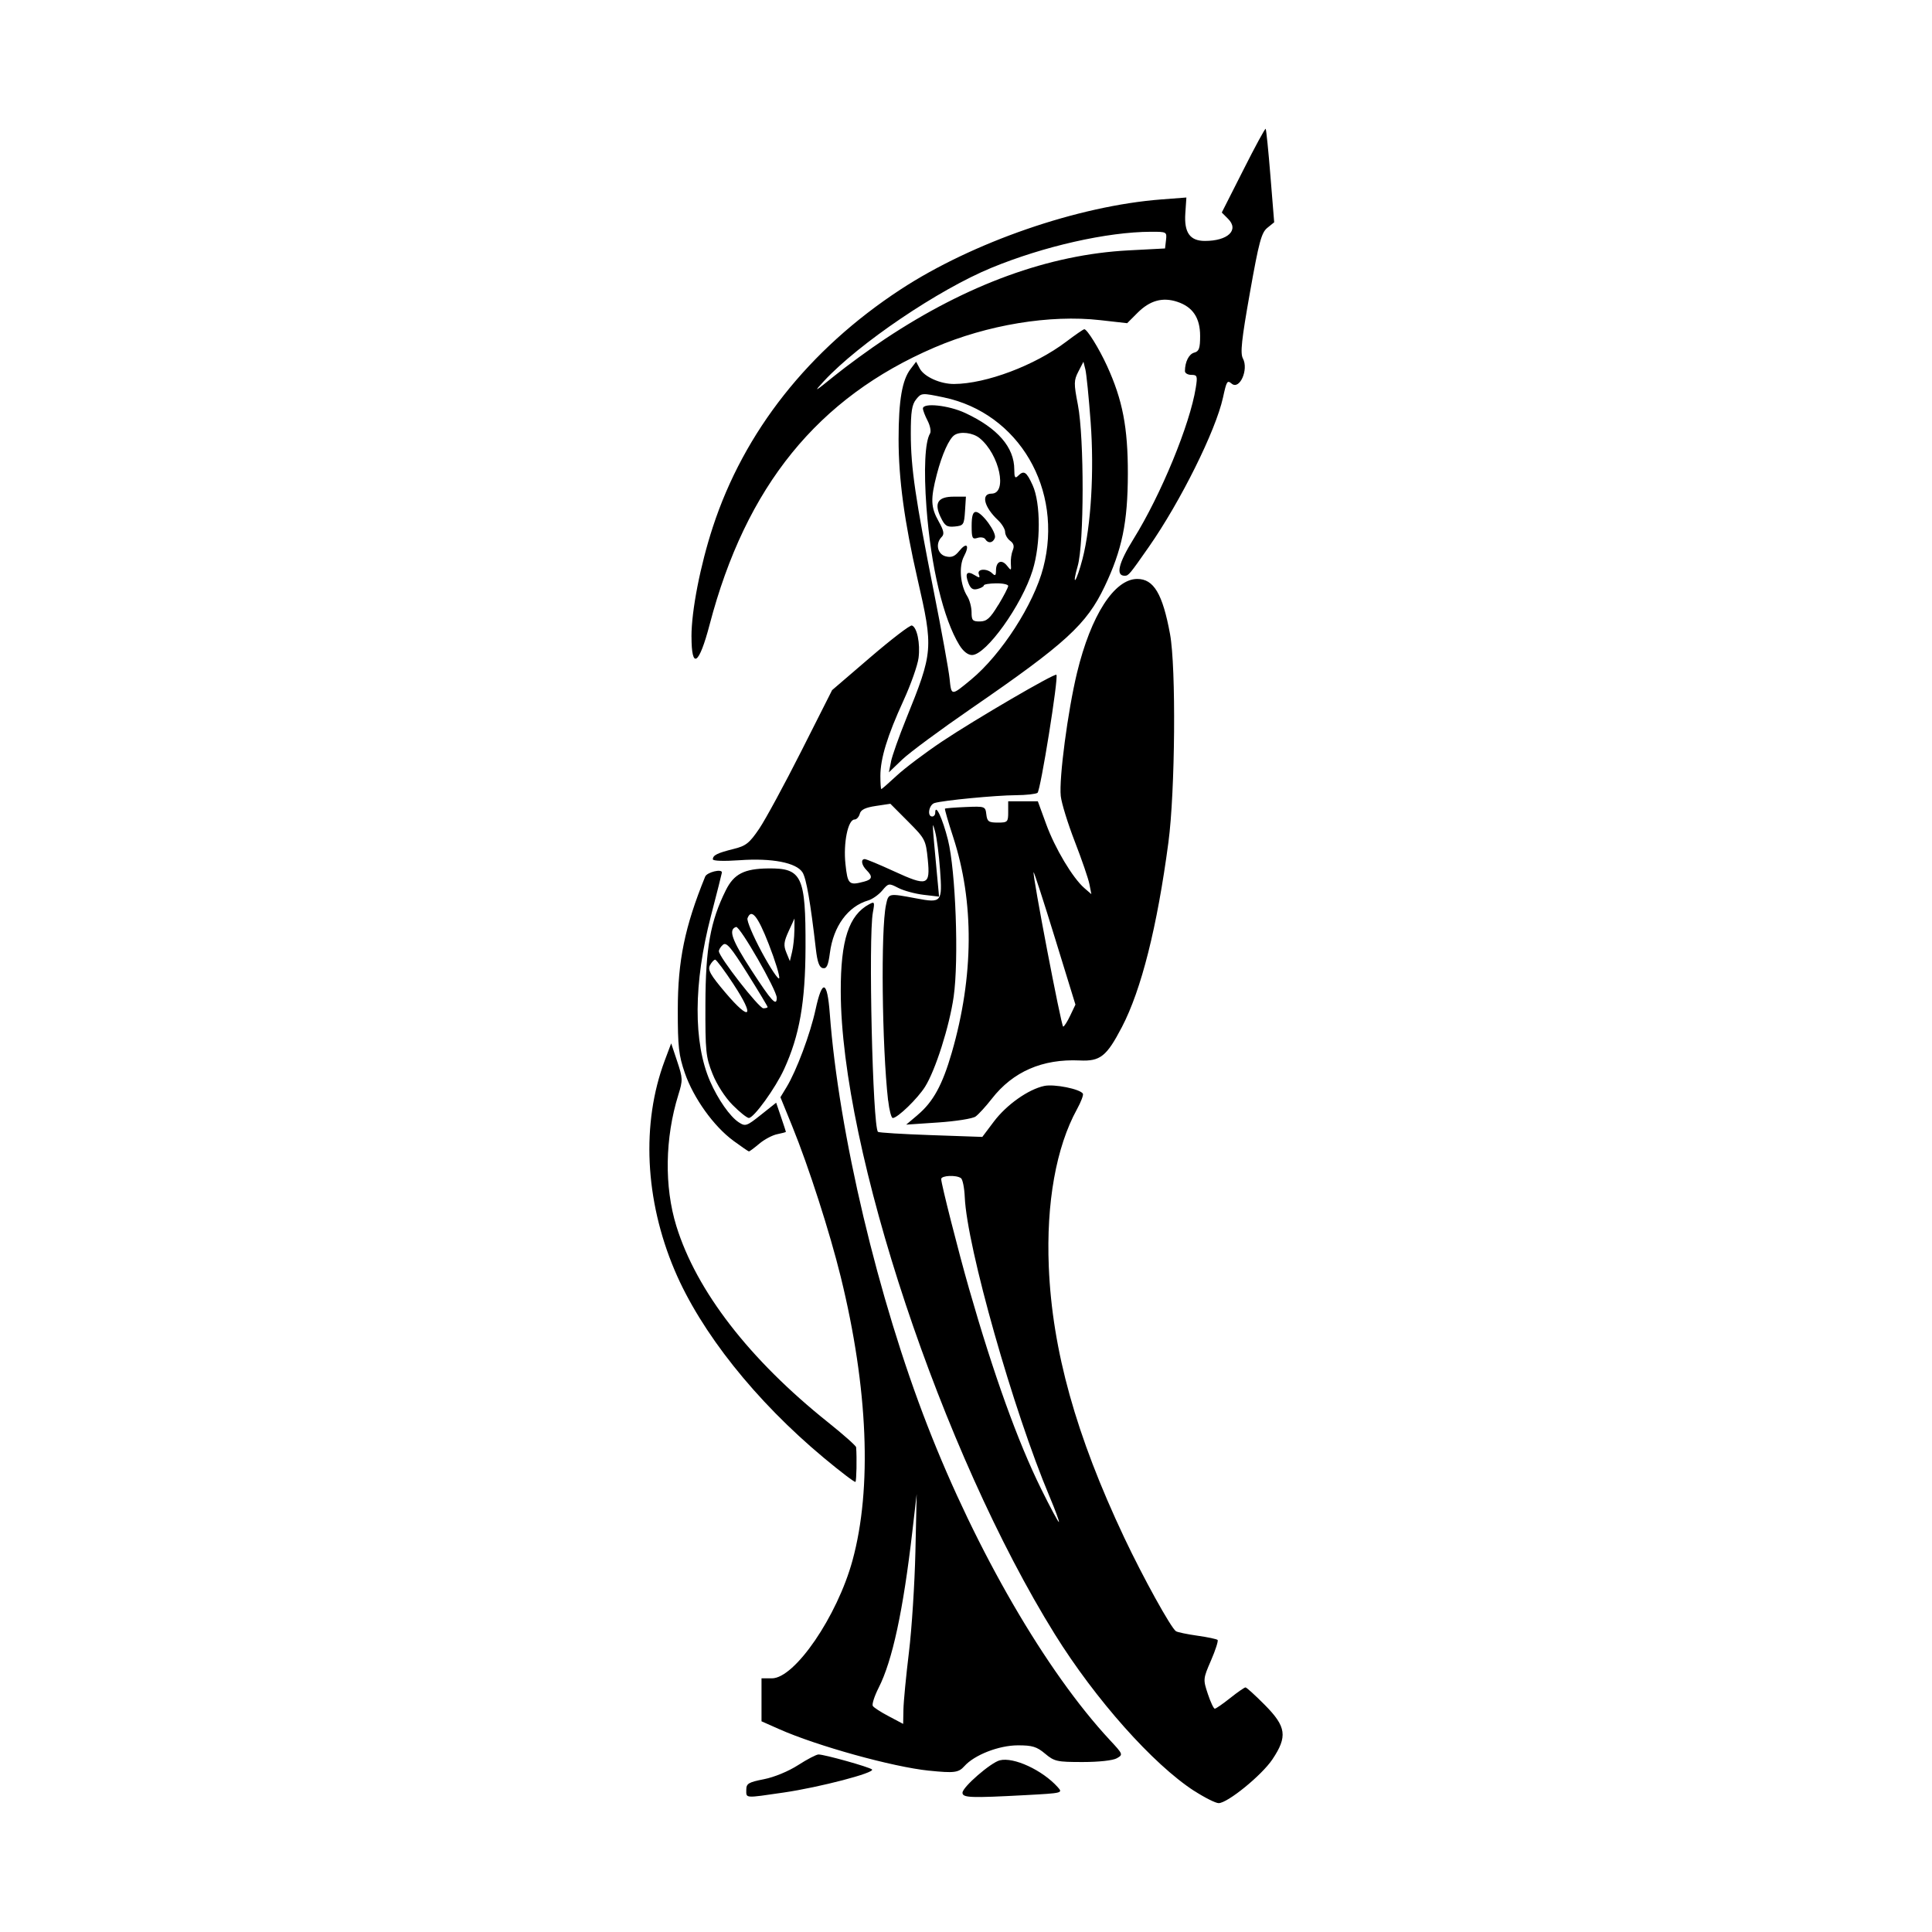 <svg width="1500" height="1500" viewBox="0 0 1500 1500" xmlns="http://www.w3.org/2000/svg">
  <!-- Original SVG transformiert und zentriert -->
  <svg x="504.175" y="100.0" width="491.65" height="1300" viewBox="0 0 207.93 549.8">
    g/2000/svg" viewBox="0 0 207.93 549.8">
  <path id="path1420" d="M178.94,545.8c-13.53-8.74-32.48-30.05-45.82-51.5-37.01-59.53-70.2-159.21-70.28-211.07-.03-16.88,2.63-25,9.36-28.63,1.73-.93,1.83-.72,1.19,2.69-1.52,8.09-.08,70.33,1.67,72.07.26.26,8.08.75,17.37,1.07l16.89.59,3.8-5.05c4.18-5.54,11.33-10.59,16.55-11.69,3.28-.69,11.72,1,12.67,2.53.26.41-.61,2.71-1.93,5.11-6.85,12.44-10.13,30.79-9.26,51.78,1.14,27.41,8.9,55.28,24.76,88.87,6.19,13.11,15.41,29.78,17.01,30.77.53.33,3.7.99,7.04,1.46,3.34.47,6.31,1.1,6.61,1.39.29.29-.67,3.31-2.14,6.7-2.63,6.06-2.65,6.25-1.06,11.03.89,2.67,1.91,4.85,2.28,4.85.37,0,2.65-1.58,5.06-3.5,2.41-1.92,4.68-3.49,5.03-3.49s3.21,2.6,6.36,5.78c7.05,7.12,7.49,10.35,2.47,17.85-3.5,5.23-14.73,14.37-17.65,14.37-.98,0-4.57-1.8-7.98-4h0ZM131.43,449.19c-11.96-28.36-27.15-82.01-27.87-98.39-.13-3.03-.69-5.83-1.24-6.23-1.53-1.13-6.5-.9-6.5.29,0,1.55,5.65,23.78,9.13,35.94,8.09,28.25,15.99,50.21,23.66,65.74,3.05,6.18,5.69,11.1,5.87,10.93.17-.17-1.2-3.9-3.05-8.29h0ZM31.82,545.43c0-2.09.69-2.5,5.8-3.51,3.38-.66,8.07-2.6,11.22-4.63,2.98-1.92,5.99-3.49,6.69-3.49,2,0,16.71,4.12,17.57,4.92,1.14,1.06-17.21,5.86-29.02,7.58-12.9,1.88-12.26,1.93-12.26-.88h0ZM102.82,546.35c0-1.84,9.25-9.87,12.24-10.63,4.56-1.16,13.99,3.21,19.02,8.8,1.74,1.94,1.6,1.97-10.41,2.62-18.29.98-20.86.89-20.86-.79ZM91.82,539.12c-11.95-1.23-36.78-8.12-49.25-13.66l-5.75-2.55v-14.11h3.41c7.52,0,21.44-20.35,26.46-38.69,6.48-23.68,5.12-56.6-3.85-93.12-3.61-14.68-10.54-36.21-15.92-49.44l-3.89-9.56,2.01-3.31c3.25-5.35,7.79-17.47,9.52-25.46,2.2-10.15,3.85-9.68,4.68,1.33,2.94,39.19,15.84,93.59,32.09,135.34,16.02,41.17,38.96,80.7,59.87,103.17,4.36,4.68,4.4,4.79,2.28,5.99-1.26.72-5.91,1.23-11.21,1.23-8.42,0-9.28-.18-12.33-2.74-2.73-2.3-4.21-2.75-8.94-2.74-6.25.01-14.28,3.14-17.58,6.85-1.9,2.13-3.33,2.31-11.59,1.46h0ZM83.42,519.05c.05-2.61.86-11.05,1.8-18.75.94-7.7,1.89-22.55,2.13-33l.42-19-1.41,12.17c-3.01,26.05-6.55,42.51-11.08,51.43-1.39,2.74-2.25,5.42-1.92,5.96s2.71,2.08,5.29,3.42c2.57,1.34,4.68,2.46,4.68,2.48s.04-2.09.09-4.7h0ZM57.26,436.38c-22.43-18.7-40.37-41.27-48.97-61.58-9.78-23.1-10.97-48.23-3.25-68.85l2.12-5.65,1.97,5.9c1.85,5.56,1.88,6.2.38,11-4.41,14.2-4.65,30.14-.65,43.1,6.59,21.31,23.98,43.81,49.85,64.47,5.01,4,9.14,7.67,9.18,8.15.27,3.53.12,11.02-.22,11.37-.23.23-4.91-3.33-10.41-7.91h0ZM27.55,332.25c-6.42-4.71-13.06-13.98-15.9-22.2-2.01-5.83-2.33-8.67-2.32-20.75,0-16.15,2.3-27.3,8.99-43.75.59-1.44,5.5-2.66,5.5-1.36,0,.21-1.62,6.63-3.6,14.25-5.75,22.11-5.84,41.58-.27,54.36,2.58,5.91,6.51,11.54,9.39,13.42,2.18,1.43,2.59,1.29,7.3-2.46l4.99-3.97,1.6,4.69c.88,2.58,1.6,4.77,1.6,4.88s-1.29.45-2.86.77c-1.57.31-4.23,1.72-5.89,3.13-1.67,1.4-3.19,2.54-3.39,2.53-.2-.01-2.5-1.6-5.13-3.52h0ZM88.08,323.81c5.11-4.3,8.15-9.85,11.22-20.48,7.25-25.07,7.4-49.51.44-70.8-1.62-4.96-2.83-9.14-2.68-9.29.15-.15,3.2-.39,6.77-.54,6.39-.27,6.5-.22,6.81,2.42.27,2.34.77,2.69,3.75,2.69,3.26,0,3.43-.18,3.43-3.5v-3.5h9.73l2.74,7.5c2.9,7.96,8.7,17.67,12.53,21l2.31,2-.63-3.25c-.34-1.79-2.51-8.09-4.8-14s-4.38-12.66-4.62-14.98c-.61-5.78,2.32-27.97,5.34-40.46,4.56-18.85,12.25-30.81,19.79-30.81,5.41,0,8.32,4.9,10.75,18.09,2.02,10.92,1.7,51.66-.53,68.41-3.69,27.77-8.89,48.41-15.27,60.64-5.03,9.64-7.1,11.29-13.84,10.97-12.23-.57-21.93,3.65-28.86,12.55-1.99,2.55-4.4,5.19-5.37,5.87-.97.68-6.49,1.55-12.26,1.94l-10.5.71,3.75-3.16ZM138.18,291.19l1.72-3.61-6.73-21.86c-3.7-12.02-6.85-21.74-7-21.59-.5.5,9.1,50.67,9.7,50.67.33,0,1.37-1.62,2.31-3.61h0ZM27.34,320.55c-2.5-2.52-5.19-6.7-6.61-10.25-2.2-5.53-2.38-7.34-2.33-23,.06-18.34,1.63-27.08,6.7-37.27,2.66-5.35,6.01-7.07,13.91-7.17,11.09-.13,12.34,2.5,12.26,25.94-.06,18.04-1.97,28.92-7.03,39.97-2.85,6.23-9.93,16.03-11.58,16.03-.6,0-3-1.91-5.32-4.25h0ZM27.66,280.94c-2.93-4.45-5.65-8.1-6.05-8.12-.39-.01-1.16.81-1.71,1.83-.81,1.52.1,3.14,5.11,9.05,8.16,9.63,9.73,7.99,2.64-2.76h0ZM38.82,288.37c0-.23-2.98-5.19-6.63-11.02-5.35-8.55-6.89-10.37-8-9.45-.76.63-1.37,1.6-1.37,2.15,0,1.84,13.17,18.74,14.6,18.74.77,0,1.4-.19,1.4-.42ZM41.82,285.33c0-2.52-12.14-23.65-13.35-23.25-2.62.87-1.43,4.23,5.03,14.19,6.65,10.24,8.32,12.06,8.32,9.06h0ZM39.19,267.71c-3.62-9.3-5.7-11.82-6.97-8.49-.3.78,1.82,5.82,4.72,11.19s5.46,9.19,5.69,8.49c.23-.7-1.31-5.74-3.44-11.19ZM47.62,263.3l.03-4-1.92,4.17c-1.59,3.47-1.72,4.65-.76,7l1.16,2.83.72-3c.4-1.65.74-4.8.76-7h0ZM78.38,319.05c-2.01-17.89-2.42-56.03-.69-64.18.83-3.92.71-3.9,9.94-2.17,8.36,1.57,8.59,1.29,7.82-9.31-.36-5-1.09-10.66-1.62-12.59-1.06-3.85-1.07-4.03.6,13.91l.69,7.41-5.09-.6c-2.8-.33-6.53-1.35-8.28-2.25-3.11-1.61-3.24-1.59-5.3.86-1.16,1.38-3.24,2.84-4.61,3.24-6.65,1.94-11.43,8.49-12.57,17.24-.54,4.12-1.05,5.23-2.31,4.99-1.17-.23-1.8-1.95-2.3-6.3-1.75-15.24-3.13-23.16-4.37-25.13-2.02-3.21-10.02-4.76-20.61-4.01-5.23.37-8.84.25-8.84-.3,0-1.34,1.48-2.07,6.8-3.39,4.07-1,5.2-1.9,8.43-6.66,2.05-3.03,8.27-14.5,13.83-25.5l10.1-20,12.57-10.79c6.91-5.93,13.04-10.63,13.62-10.43,1.69.56,2.79,5.86,2.2,10.62-.3,2.42-2.52,8.72-4.94,14-5.34,11.67-7.6,19.06-7.6,24.78,0,2.38.14,4.32.31,4.32s2.46-2.01,5.1-4.46,9.36-7.51,14.94-11.24c10.88-7.26,36.87-22.42,37.45-21.84.77.77-5.21,38.09-6.21,38.77-.59.4-3.78.75-7.08.77-6.62.04-24,1.71-26.75,2.58-1.83.58-2.48,4.42-.75,4.42.55,0,1-.54,1-1.2,0-3.31,2.41,1.8,4.18,8.86,2.54,10.16,3.61,39.47,1.87,51.54-1.4,9.74-5.99,24.15-9.41,29.57-2.46,3.89-9.01,10.23-10.58,10.23-.48,0-1.16-2.59-1.51-5.75h0ZM70.57,247.17c2.63-.7,2.82-1.65.75-3.73-1.67-1.67-1.99-3.64-.6-3.64.5,0,4.78,1.78,9.52,3.96,11.09,5.1,12.03,4.77,11.17-3.87-.64-6.38-.85-6.79-6.47-12.43l-5.81-5.83-4.78.72c-3.46.52-4.92,1.23-5.27,2.58-.27,1.03-1.04,1.87-1.71,1.87-2.16,0-3.73,7.69-2.99,14.6.72,6.75,1.13,7.13,6.2,5.77h0ZM79.33,207.8c.39-1.92,2.62-8.22,4.96-14,8.91-22.02,9-23.1,3.75-46-4.3-18.75-6.21-32.85-6.21-45.83s1.2-19.52,3.92-23.08l1.84-2.41,1.2,2.25c1.45,2.7,6.75,5.09,11.26,5.06,10.51-.06,26.5-6.08,36.76-13.84,3.01-2.28,5.71-4.14,6-4.14.94.01,4.86,6.35,7.48,12.08,5.11,11.19,6.84,20.19,6.82,35.41-.03,15.92-1.88,24.93-7.63,37-5.92,12.43-12.77,18.7-43.64,39.94-10.17,7-20.46,14.6-22.85,16.9l-4.35,4.17.71-3.5ZM105.63,180.86c9.94-8.23,20.57-24.71,23.71-36.77,6.68-25.64-8.01-50.75-32.7-55.9-7.18-1.5-7.32-1.49-9.05.65-1.39,1.72-1.76,4.07-1.75,11.31,0,11.08,1.53,21.5,7.57,51.89,2.54,12.79,4.86,25.6,5.16,28.47.6,5.78.5,5.77,7.07.34h0ZM101.8,169.55c-5.26-8.58-9.36-25.71-10.82-45.25-.92-12.35-.48-21.55,1.17-24.23.41-.67.06-2.56-.79-4.2-.85-1.64-1.54-3.45-1.54-4.03,0-1.96,8.42-1.07,13.87,1.47,10.68,4.97,16.13,11.26,16.13,18.58,0,2.57.27,3.03,1.2,2.1,1.96-1.96,2.79-1.43,4.83,3.05,2.67,5.89,2.68,19.26,0,27.91-3.52,11.4-15.28,27.84-19.91,27.84-1.35,0-2.89-1.21-4.14-3.25h0ZM114.57,156.37c1.79-2.95,3.25-5.78,3.25-6.27s-1.8-.88-4-.85c-2.2.03-4,.33-4,.68,0,.35-.93.88-2.06,1.17-1.54.4-2.3-.1-3.03-2.02-1.2-3.16-.43-4.08,2.09-2.51,1.59.99,1.82.94,1.35-.29-.7-1.83,2.68-2.05,4.44-.29.93.93,1.2.72,1.2-.94,0-2.99,1.85-3.82,3.6-1.61,1.38,1.75,1.45,1.71,1.28-.65-.1-1.38.19-3.35.63-4.39.56-1.32.3-2.27-.85-3.11-.91-.67-1.66-1.98-1.66-2.9s-1.06-2.68-2.35-3.89c-4.57-4.28-5.65-8.7-2.13-8.7,5.38,0,2.62-12.93-3.9-18.23-2.2-1.79-6.3-2.29-8.24-1.01-1.78,1.18-4.11,6.35-5.81,12.92-2.1,8.11-2,10.8.61,15.44,1.69,3.01,1.92,4.17,1,5.09-2.15,2.15-1.42,5.69,1.31,6.38,1.89.47,2.97.05,4.41-1.73,2.51-3.09,3.54-1.95,1.58,1.74-1.73,3.27-1.22,9.46,1.1,13.11.77,1.22,1.4,3.58,1.4,5.25,0,2.65.35,3.03,2.75,3.01,2.24-.02,3.35-1.02,6-5.4h0ZM110.3,134.76c-.35-.57-1.51-.77-2.56-.43-1.7.54-1.92.09-1.92-3.96,0-3.22.41-4.57,1.38-4.57,1.95,0,6.91,6.8,6.24,8.55-.65,1.69-2.22,1.9-3.14.41h0ZM95.64,127.53c-2.22-4.66-.9-6.74,4.29-6.74h4.01l-.3,4.75c-.29,4.48-.48,4.77-3.35,5.05-2.6.25-3.28-.2-4.64-3.06h0ZM142.22,141.25c2.81-10.94,3.87-28.81,2.67-44.99-.6-8.1-1.38-15.86-1.73-17.25l-.63-2.52-1.66,3.21c-1.51,2.93-1.53,3.89-.17,10.9,2.11,10.94,2.07,45.7-.07,53.01-.85,2.93-1.19,4.95-.76,4.5s1.49-3.54,2.35-6.87h0ZM13.82,166.71c0-8.51,2.89-23.34,7.01-35.93,10.25-31.36,31.49-58.26,61.59-77.99,23.71-15.54,58.31-27.5,85.69-29.6l8.22-.63-.35,5.19c-.43,6.33,1.51,9.07,6.44,9.07,7.54,0,11.29-3.57,7.61-7.25l-2.08-2.08,7.04-13.9C198.85,5.92,202.17-.19,202.36,0c.19.19.9,7.17,1.57,15.52l1.23,15.18-2.26,1.83c-1.93,1.56-2.76,4.65-5.71,21.28-2.75,15.5-3.22,19.89-2.3,21.6,1.95,3.64-1.08,10.44-3.68,8.28-1.47-1.22-1.66-.93-2.87,4.6-2.38,10.84-13.92,34.07-24.34,49-6.25,8.96-6.65,9.44-7.85,9.47-3.13.08-2.17-4.05,2.83-12.09,9.02-14.52,18.52-37.6,20.43-49.62.62-3.88.49-4.25-1.45-4.25-1.17,0-2.12-.56-2.11-1.25.03-3.07,1.32-5.6,3.08-6.06,1.55-.41,1.91-1.42,1.91-5.46,0-5.95-2.41-9.55-7.52-11.23-4.81-1.59-8.98-.43-13.02,3.61l-3.42,3.42-8.86-1c-16.5-1.87-37.07,1.53-54.44,8.99-38.27,16.45-61.89,45.57-73.8,90.99-3.49,13.3-5.95,14.92-5.95,3.91h0ZM77.43,68.97c26.99-17.92,53.83-27.68,79.89-29.05l12-.63.32-2.75c.31-2.7.21-2.75-5-2.73-14.33.05-35.13,4.75-52.32,11.83-17.37,7.15-43.51,24.83-54.99,37.19-3.59,3.87-3.23,3.69,3.5-1.76,4.12-3.33,11.6-8.78,16.61-12.11h0Z"/>

  </svg>
</svg>